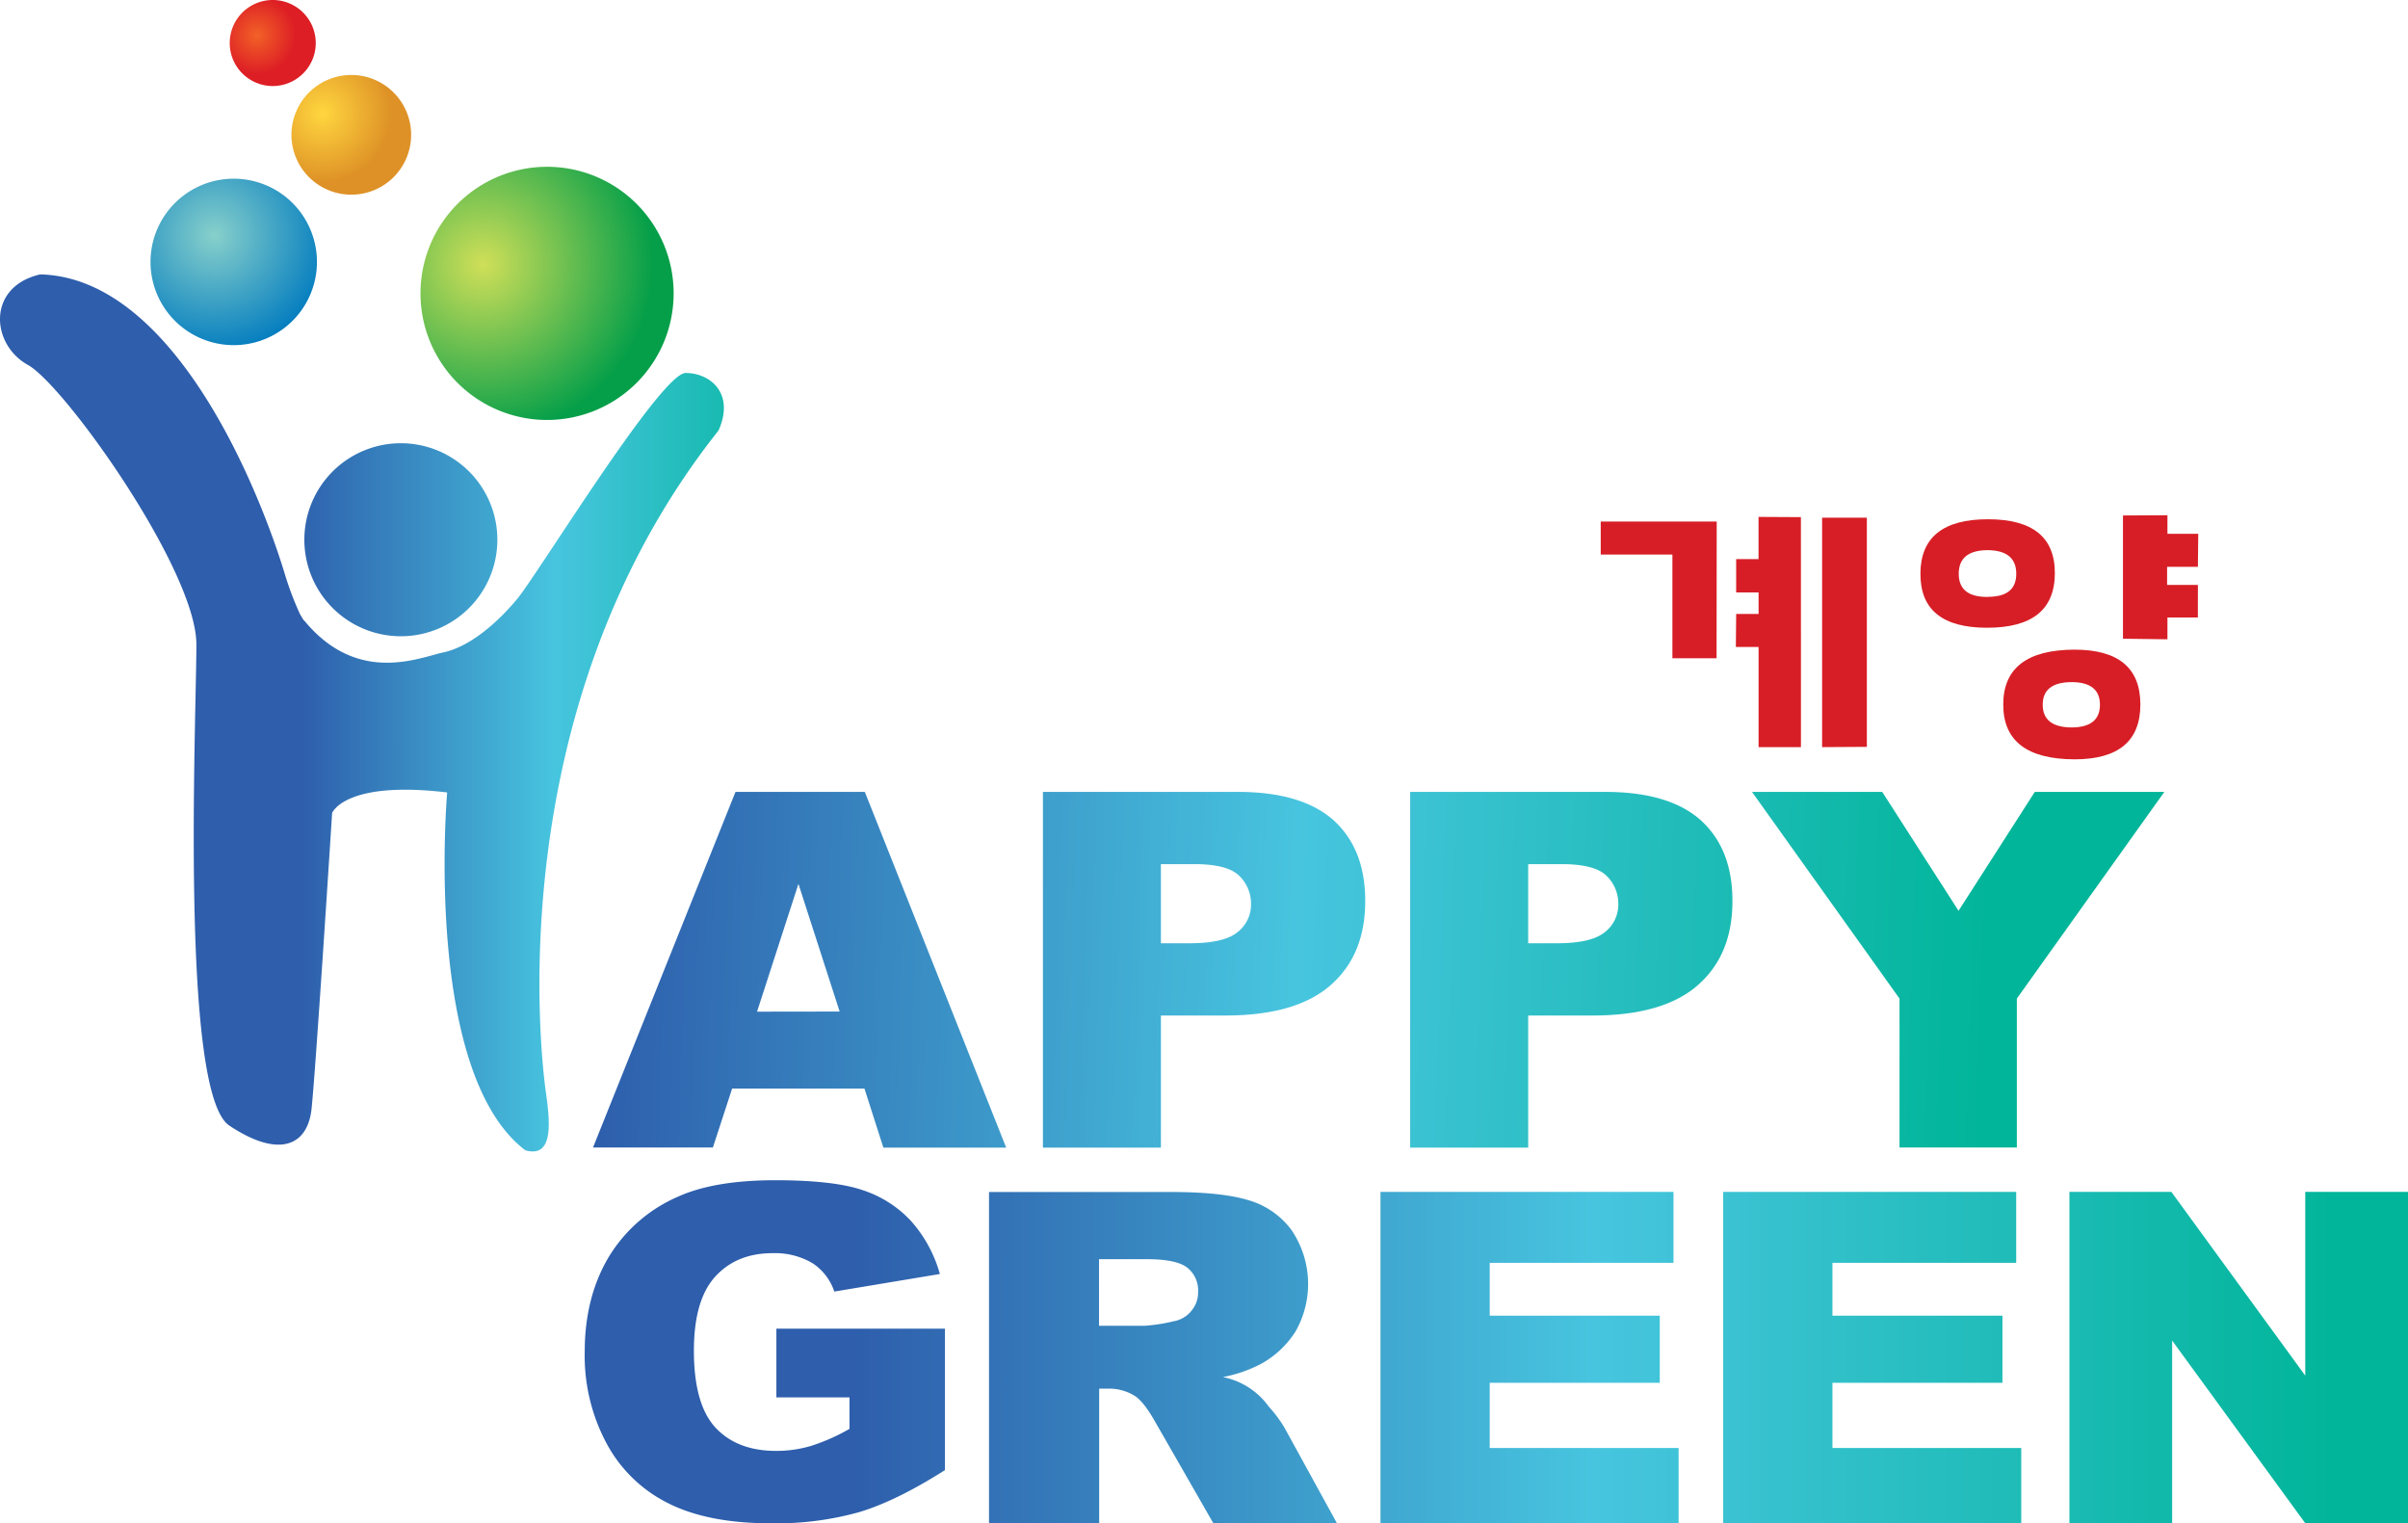 <svg xmlns="http://www.w3.org/2000/svg" xmlns:xlink="http://www.w3.org/1999/xlink" viewBox="0 0 625.34 395.52"><defs><style>.cls-1{fill:#d71e26;}.cls-2{fill:url(#linear-gradient);}.cls-3{fill:url(#linear-gradient-2);}.cls-4{fill:url(#linear-gradient-3);}.cls-5{fill:url(#linear-gradient-4);}.cls-6{fill:url(#linear-gradient-5);}.cls-7{fill:url(#linear-gradient-6);}.cls-8{fill:url(#linear-gradient-7);}.cls-9{fill:url(#linear-gradient-8);}.cls-10{fill:url(#linear-gradient-9);}.cls-11{fill:url(#linear-gradient-10);}.cls-12{fill:url(#radial-gradient);}.cls-13{fill:url(#radial-gradient-2);}.cls-14{fill:url(#radial-gradient-3);}.cls-15{fill:url(#radial-gradient-4);}.cls-16{fill:url(#linear-gradient-11);}</style><linearGradient id="linear-gradient" x1="225.49" y1="140.1" x2="74.74" y2="140.1" gradientUnits="userSpaceOnUse"><stop offset="0" stop-color="#00b599"/><stop offset="0.5" stop-color="#47c5df"/><stop offset="1" stop-color="#2e5eac"/></linearGradient><linearGradient id="linear-gradient-2" x1="518.02" y1="263.01" x2="155.74" y2="250.66" xlink:href="#linear-gradient"/><linearGradient id="linear-gradient-3" x1="518.12" y1="259.35" x2="155.89" y2="247" xlink:href="#linear-gradient"/><linearGradient id="linear-gradient-4" x1="518.25" y1="256.1" x2="155.98" y2="243.75" xlink:href="#linear-gradient"/><linearGradient id="linear-gradient-5" x1="518.4" y1="251.48" x2="156.15" y2="239.13" xlink:href="#linear-gradient"/><linearGradient id="linear-gradient-6" x1="608.16" y1="350.99" x2="221.19" y2="350.99" xlink:href="#linear-gradient"/><linearGradient id="linear-gradient-7" x1="608.16" y1="352.5" x2="221.18" y2="352.5" xlink:href="#linear-gradient"/><linearGradient id="linear-gradient-8" x1="608.16" y1="352.5" x2="221.18" y2="352.5" xlink:href="#linear-gradient"/><linearGradient id="linear-gradient-9" x1="608.14" y1="352.5" x2="221.13" y2="352.5" xlink:href="#linear-gradient"/><linearGradient id="linear-gradient-10" x1="608.15" y1="352.5" x2="221.17" y2="352.5" xlink:href="#linear-gradient"/><radialGradient id="radial-gradient" cx="125.4" cy="68.6" r="44.28" gradientUnits="userSpaceOnUse"><stop offset="0" stop-color="#d0df58"/><stop offset="1" stop-color="#059f49"/></radialGradient><radialGradient id="radial-gradient-2" cx="55.62" cy="61.14" r="30.39" gradientUnits="userSpaceOnUse"><stop offset="0" stop-color="#87d0cb"/><stop offset="1" stop-color="#047dbf"/></radialGradient><radialGradient id="radial-gradient-3" cx="83.74" cy="29.47" r="18.12" gradientUnits="userSpaceOnUse"><stop offset="0" stop-color="#ffd63f"/><stop offset="1" stop-color="#de9126"/></radialGradient><radialGradient id="radial-gradient-4" cx="66.75" cy="9.16" r="10.13" gradientUnits="userSpaceOnUse"><stop offset="0" stop-color="#f26127"/><stop offset="1" stop-color="#dd1e25"/></radialGradient><linearGradient id="linear-gradient-11" x1="210.18" y1="185.11" x2="78.45" y2="185.11" xlink:href="#linear-gradient"/></defs><g id="레이어_2" data-name="레이어 2"><g id="Layer_1" data-name="Layer 1"><path class="cls-1" d="M445.78,170.92H434.31V144H415.7l0-8.57,30.12,0ZM467.69,194h-11V168h-5.9l.08-8.58h5.82v-5.59h-5.82v-8.65h5.81V134.22l11,.06Zm17.12-.07-11.62.07V134.43h11.62Z"/><path class="cls-1" d="M516.27,134.83q17.44,0,17.36,14.1T516,163q-17.36,0-17.28-14.09T516.27,134.83Zm0,20.14q7.35,0,7.34-6t-7.34-6.12q-7.59,0-7.6,6.12T516.27,155Zm22.45,42.2q-18.5-.07-18.49-14.24t18.49-14.24q17.12,0,17.12,14.24T538.72,197.17Zm-.64-8.28q7.26-.07,7.26-5.89t-7.26-5.88q-7.61,0-7.6,5.88T538.08,188.89Zm32.69-28.55h-7.9V166l-11.55-.15v-32l11.55-.06v4.81h8l-.09,8.58h-8v4.7h8Z"/><path class="cls-2" d="M129.16,140.09a25.06,25.06,0,1,1-25.06-25,25.06,25.06,0,0,1,25.06,25"/><path class="cls-3" d="M224.49,282.66H190.13l-5,15.31H154L191,205.63h33.59L261.3,298H229.41Zm-6.44-20-10.7-33.15L196.6,262.69Z"/><path class="cls-4" d="M270.84,205.63h50.65q16.53,0,24.8,7.33c5.5,5,8.25,11.93,8.25,21,0,9.36-3,16.6-9,21.86s-15.1,7.87-27.37,7.87H301.48V298H270.84Zm30.64,39.3h7.44c5.91,0,10-.92,12.4-2.84a9,9,0,0,0,3.56-7.32,10,10,0,0,0-3.09-7.39c-2.05-2-5.94-3-11.63-3h-8.68Z"/><path class="cls-5" d="M366.21,205.63h50.67q16.53,0,24.77,7.33c5.51,5,8.25,11.93,8.25,21,0,9.36-3,16.6-9,21.86s-15.1,7.87-27.37,7.87H396.86V298H366.21Zm30.65,39.3h7.45c5.89,0,10-.92,12.39-2.84a9,9,0,0,0,3.56-7.32,10,10,0,0,0-3.09-7.39c-2.06-2-5.94-3-11.64-3h-8.67Z"/><polygon class="cls-6" points="454.98 205.63 488.8 205.63 508.62 236.5 528.42 205.63 562.06 205.63 523.76 259.29 523.76 297.97 493.29 297.97 493.29 259.29 454.98 205.63"/><path class="cls-7" d="M201.62,362.85V345H245.4v36.73q-12.59,8-22.27,10.91a80,80,0,0,1-23,2.9q-16.32,0-26.64-5.23a36.63,36.63,0,0,1-16-15.57A48.21,48.21,0,0,1,151.85,351c0-9.41,2.06-17.56,6.19-24.54a39.25,39.25,0,0,1,18.17-15.79c6.2-2.78,14.59-4.21,25.11-4.21,10.13,0,17.75.87,22.75,2.59a29.61,29.61,0,0,1,12.52,8,34.68,34.68,0,0,1,7.49,13.76l-27.42,4.56a14.09,14.09,0,0,0-5.72-7.41,19.21,19.21,0,0,0-10.31-2.56q-9.33,0-14.88,6.08t-5.55,19.26c0,9.32,1.9,16,5.65,20s9,6,15.69,6a31.42,31.42,0,0,0,9.14-1.31,51.39,51.39,0,0,0,9.93-4.41v-8.17Z"/><path class="cls-8" d="M256.84,395.52v-86h47.29c8.79,0,15.47.71,20.11,2.13a21.14,21.14,0,0,1,11.19,7.8,24.91,24.91,0,0,1,1,26.3,24.8,24.8,0,0,1-8.93,8.39,35.69,35.69,0,0,1-9.92,3.43,19.29,19.29,0,0,1,11.92,7.68,34.16,34.16,0,0,1,4,5.34l13.73,25h-32.1L300,369.21c-1.91-3.39-3.63-5.59-5.12-6.63a12.46,12.46,0,0,0-6.93-2h-2.5v34.94Zm28.57-51.27h11.88a44.45,44.45,0,0,0,7.49-1.17,7.5,7.5,0,0,0,4.59-2.67,7.4,7.4,0,0,0,1.77-4.94,7.56,7.56,0,0,0-2.81-6.31q-2.79-2.19-10.52-2.2h-12.4Z"/><polygon class="cls-9" points="358.5 309.49 434.6 309.49 434.6 327.91 386.87 327.91 386.87 341.63 431.03 341.63 431.03 359.06 386.87 359.06 386.87 375.99 435.92 375.99 435.92 395.52 358.5 395.52 358.5 309.49"/><polygon class="cls-10" points="447.5 309.49 523.59 309.49 523.59 327.91 475.87 327.91 475.87 341.63 520.02 341.63 520.02 359.06 475.87 359.06 475.87 375.99 524.9 375.99 524.9 395.52 447.5 395.52 447.5 309.49"/><polygon class="cls-11" points="537.41 309.49 563.89 309.49 598.66 357.2 598.66 309.49 625.35 309.49 625.35 395.52 598.66 395.52 564.09 348.09 564.09 395.52 537.41 395.52 537.41 309.49"/><path class="cls-12" d="M174.94,76.19a32.87,32.87,0,1,1-32.88-32.88,32.86,32.86,0,0,1,32.88,32.88"/><path class="cls-13" d="M82.31,68a21.61,21.61,0,1,1-21.59-21.6A21.61,21.61,0,0,1,82.31,68"/><path class="cls-14" d="M106.77,35A15.54,15.54,0,1,1,91.25,19.47,15.54,15.54,0,0,1,106.77,35"/><path class="cls-15" d="M82,11.16A11.17,11.17,0,1,1,70.86,0,11.18,11.18,0,0,1,82,11.16"/><path class="cls-16" d="M77.89,159.43a81.19,81.19,0,0,1-4-10.63c-7.1-23.19-29.13-76.73-63.46-77.55C-3.45,74.46-2.38,89.41,7.22,94.74S51,148.12,51,167.33s-4.28,116.39,8.55,124.94S79.84,297.59,80.9,288s5.35-76.88,5.35-76.88,3.2-8.54,29.88-5.35c0,0-6.39,72.62,20.29,92.91,7.47,2.14,6.4-7.5,5.35-15s-12.83-99.29,44.83-171.9c4.27-9.61-2.11-14.93-8.55-14.93s-38.42,52.3-43.77,58.71-12.38,12.4-19.2,13.86c-6.28,1.35-22.2,8.46-36-8.2C78.73,160.87,78.9,161.17,77.89,159.43Z"/></g></g></svg>